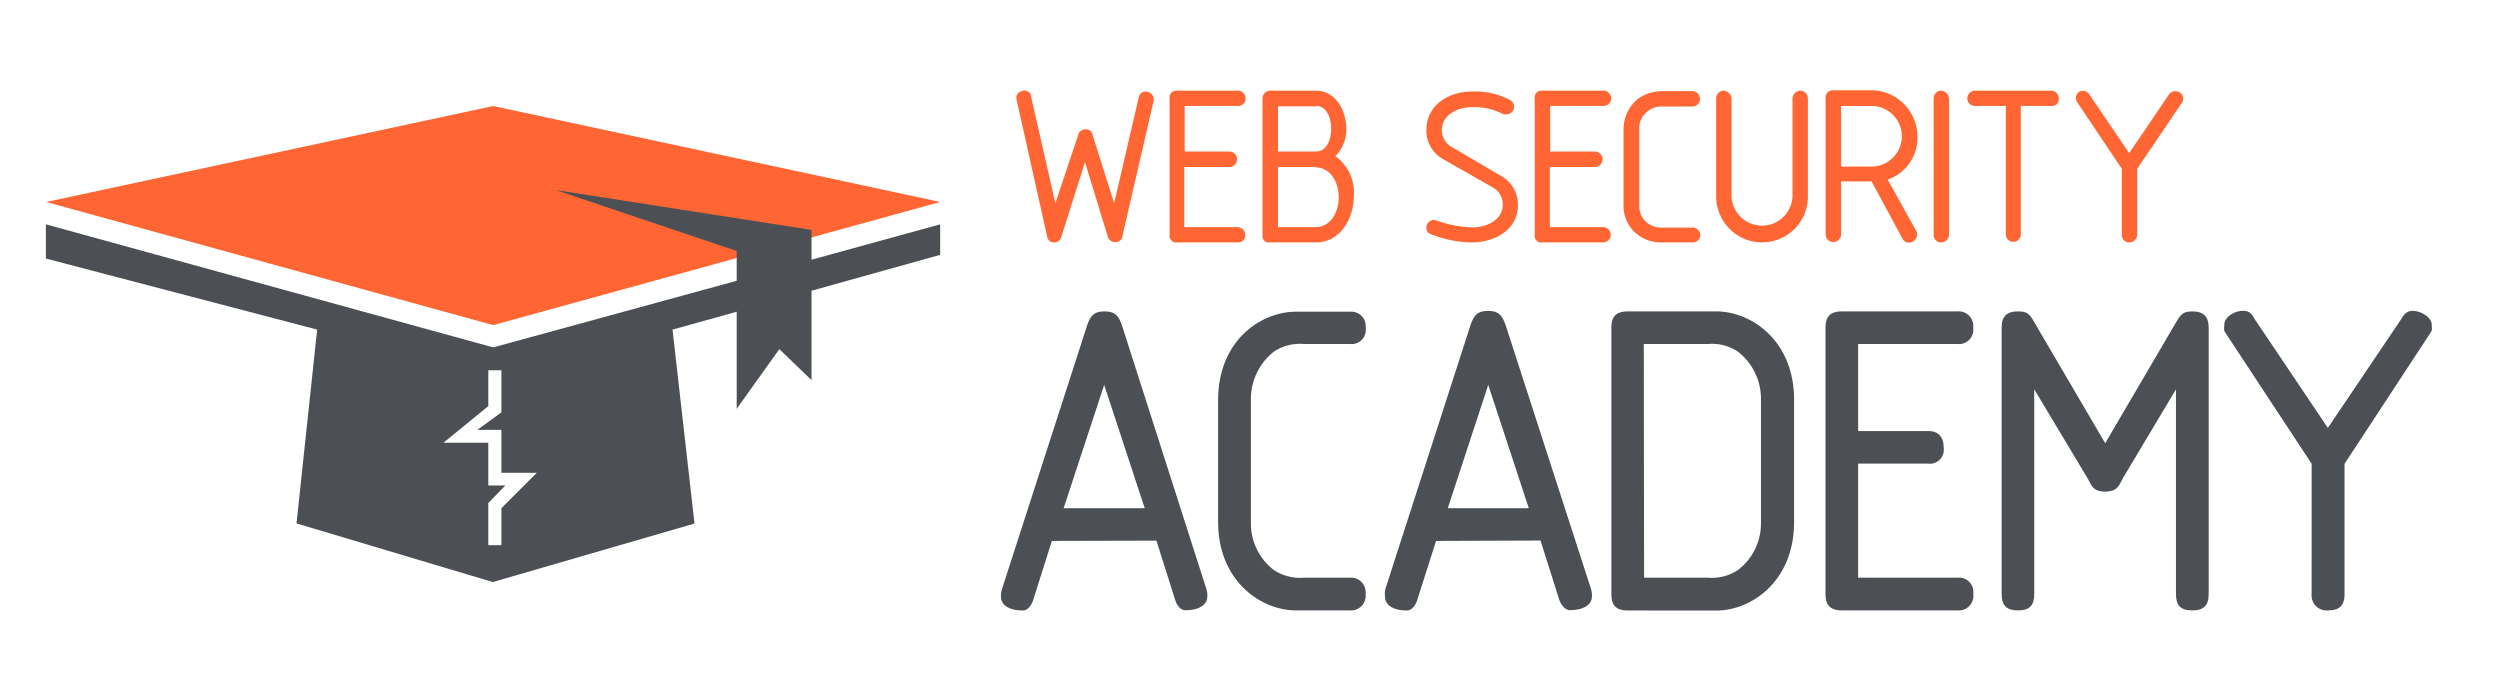 <svg height="115.35mm" viewBox="0 0 1210.88 326.98" width="427.17mm" xmlns="http://www.w3.org/2000/svg"><g fill="#f63"><path d="m543.52 114.91a3.18 3.18 0 0 1 -3.42 2.36 3.68 3.68 0 0 1 -3.46-2.36l-11.12-36.39-11.52 36.39a3.47 3.47 0 0 1 -3.27 2.51 3.18 3.18 0 0 1 -3.47-2.51l-14.91-66.82a3.21 3.21 0 0 1 2.16-3.8 3.46 3.46 0 0 1 4.7 1.4l.12.23v.53l11.84 52 11-32.93a3.6 3.6 0 0 1 3.41-2.89 3.28 3.28 0 0 1 3.66 2.85l10.4 32.93 12-51.61a3.31 3.31 0 0 1 4.08-2.32.66.66 0 0 1 .2.06 3.75 3.75 0 0 1 2.89 4.14z"/><path d="m600 117.42h-29.85a3.19 3.19 0 0 1 -3.66-2.62 3.29 3.29 0 0 1 0-1v-66.09a3.44 3.44 0 0 1 .91-2.89 4 4 0 0 1 2.75-.92h29.51a3.81 3.81 0 0 1 3.66 3.81 3.61 3.61 0 0 1 -3.61 3.61h-25.91v22.09h22.05a3.76 3.76 0 0 1 0 7.47h-22.24v29.12h25.85a3.8 3.8 0 0 1 3.66 3.81 3.37 3.37 0 0 1 -3.08 3.61z"/><path d="m637.31 117.42h-22.15a3.54 3.54 0 0 1 -2.74-.72 3.43 3.43 0 0 1 -.92-2.89v-66.1a3.73 3.73 0 0 1 1.11-2.7 3.63 3.63 0 0 1 2.55-1.11h22.15c9.29 0 14.78 9.25 14.78 18.49a18.25 18.25 0 0 1 -5.3 13.24 21.82 21.82 0 0 1 8.91 19.88c-.24 11.07-6.98 21.91-18.39 21.91zm0-65.91h-18.31v21.9h18.3c5.29 0 7.46-5.77 7.46-11s-2.17-11.27-7.46-11.07zm0 29.37h-18.31v29.12h18.3c7.27 0 11.12-7.41 11.12-14.44s-3.85-14.44-11.12-14.44z"/><path d="m713.13 117.42a54.56 54.56 0 0 1 -20.07-4 3 3 0 0 1 -2.17-3.27 3.67 3.67 0 0 1 3.66-3.62 5.92 5.92 0 0 1 1.44.34 54.83 54.83 0 0 0 17.14 3.28c7.27 0 14.73-3.81 14.73-11a9.34 9.34 0 0 0 -4.18-8l-25.33-14.41a15.81 15.81 0 0 1 -7.46-13.92c0-11.07 9.63-18.48 22.24-18.48a35.45 35.45 0 0 1 18.39 4.18 3.57 3.57 0 0 1 1.83 3.23 3.65 3.65 0 0 1 -3.7 3.61h-.15a4.36 4.36 0 0 1 -1.25 0 30.56 30.56 0 0 0 -15.12-3.47c-7.51 0-14.78 4-14.78 11.08a9.62 9.62 0 0 0 4 7.75l25 14.68a15.78 15.78 0 0 1 7.85 14.16c-.02 11.55-10.95 17.71-22.07 17.86z"/><path d="m776.92 117.42h-29.92a3.17 3.17 0 0 1 -3.65-3.61v-66.1a3.44 3.44 0 0 1 .91-2.89 3.87 3.87 0 0 1 2.74-.92h29.71a3.81 3.81 0 0 1 3.66 3.81 3.61 3.61 0 0 1 -3.61 3.61h-25.9v22.09h22a3.76 3.76 0 0 1 0 7.47h-22.2v29.12h25.86a3.8 3.8 0 0 1 3.65 3.81 3.71 3.71 0 0 1 -3.46 3.61z"/><path d="m819.72 117.42h-14.72a18.63 18.63 0 0 1 -14.06-5.78 17.83 17.83 0 0 1 -4.57-12.47v-36.59a19.26 19.26 0 0 1 6.63-14.44 20.26 20.26 0 0 1 12-4h14.73a3.81 3.81 0 0 1 3.65 3.86 3.66 3.66 0 0 1 -3.66 3.61h-14.72a10.35 10.35 0 0 0 -7.51 2.74 10.16 10.16 0 0 0 -3.49 8.28v36.59a10.53 10.53 0 0 0 2.75 7.75 11.19 11.19 0 0 0 8.37 3.27h14.78a3.81 3.81 0 0 1 3.66 3.81 3.66 3.66 0 0 1 -3.84 3.37z"/><path d="m853.47 117.42a22.34 22.34 0 0 1 -22.24-22v-47.71a3.8 3.8 0 0 1 3.61-3.81 4.14 4.14 0 0 1 3.85 3.81v47.66a14.78 14.78 0 0 0 29.51 0v-47.66a4 4 0 0 1 3.85-3.81 3.8 3.8 0 0 1 3.61 3.81v47.66a22.1 22.1 0 0 1 -22.14 22z"/><path d="m914.32 87 13.87 24.94a3.94 3.94 0 0 1 -2 5.22h-.05a2.59 2.59 0 0 1 -1.25.33 3.22 3.22 0 0 1 -3.33-1.78l-15.08-27.85h-14.74v25.71a3.79 3.79 0 0 1 -3.85 3.65 3.65 3.65 0 0 1 -3.66-3.65v-65.86a3.48 3.48 0 0 1 .92-2.89 3.76 3.76 0 0 1 2.74-1.11h18.59a22.52 22.52 0 0 1 22.24 22.1 21.46 21.46 0 0 1 -14.4 21.19zm-7.84-35.67h-14.74v29.35h14.74a14.68 14.68 0 0 0 0-29.36z"/><path d="m940.18 117.42a3.61 3.61 0 0 1 -3.61-3.61v-66.1a3.8 3.8 0 0 1 3.61-3.81 4.14 4.14 0 0 1 3.82 3.81v66.1a3.8 3.8 0 0 1 -3.82 3.61z"/><path d="m993.57 51.32h-14.78v62.58a3.66 3.66 0 0 1 -7.27 0v-62.58h-15a3.65 3.65 0 0 1 -3.66-3.61 3.85 3.85 0 0 1 3.66-3.81h37a3.81 3.81 0 0 1 3.66 3.81 3.29 3.29 0 0 1 -3.66 3.61z"/><path d="m1035.16 81.74v32.07a3.8 3.8 0 0 1 -3.85 3.61 3.61 3.61 0 0 1 -3.61-3.61v-32.07l-21.7-32.4a3.7 3.7 0 0 1 .91-4.81 3.76 3.76 0 0 1 5.11 1.25l19.26 28.4 19.25-28.4a3.82 3.82 0 0 1 5.3-.92 3.52 3.52 0 0 1 1.06 4.82z"/></g><path d="m509.48 262-9.14 28.89c-.87 2.6-2.84 4.81-4.82 4.81-7.41 0-10.69-3.08-10.69-6.54a10.56 10.56 0 0 1 .44-3.71l41-127c1.73-5.44 3.46-7.61 8.71-7.61s7 2.17 8.71 7.61l40.64 126.86a10.53 10.53 0 0 1 .43 3.7c0 3.47-3.27 6.55-10.69 6.55-2.16 0-4.14-2.41-4.81-4.81l-9.15-28.89zm5.69-15.84h39.28l-19.64-59.74z" fill="#4c5054"/><path d="m653.92 279.81a7 7 0 0 1 7.49 6.42 6.74 6.74 0 0 1 0 1.42 7.1 7.1 0 0 1 -7.66 8h-26c-17.24 0-37.75-14.44-37.75-42.8v-59.08c0-28.88 20.75-42.8 37.75-42.8h26.19a7 7 0 0 1 7.54 6.48 7.82 7.82 0 0 1 0 1.37 6.9 6.9 0 0 1 -7.66 7.8h-22.34a22.66 22.66 0 0 0 -14.48 3.71 29.17 29.17 0 0 0 -11.12 22.58v60.85a28.35 28.35 0 0 0 11.12 22.34 23 23 0 0 0 14.44 3.71z" fill="#4c5054"/><path d="m695.56 262-9.2 28.89c-.86 2.6-2.84 4.81-4.81 4.81-7.41 0-10.69-3.08-10.69-6.54a10.24 10.24 0 0 1 .15-3.9l41-127.06c1.74-5.44 3.52-7.6 8.72-7.6s7 2.16 8.76 7.6l41.12 127.06a10.53 10.53 0 0 1 .43 3.7c0 3.47-3.28 6.55-10.69 6.55-2.21 0-4.14-2.41-5.05-4.81l-9.15-28.89zm5.68-15.84h39.24l-19.65-59.74z" fill="#4c5054"/><path d="m788.48 295.69c-5.68 0-8-2.4-8-8v-128.87c0-5.63 2.36-8 8-8h42.75c17 0 37.74 14.11 37.74 42.8v59.31c0 28.46-20.51 42.8-37.74 42.8zm7.84-15.88h31a22.84 22.84 0 0 0 14.44-3.71 28.26 28.26 0 0 0 11.17-22.34v-60.85a28.88 28.88 0 0 0 -11.17-22.58 22.46 22.46 0 0 0 -14.44-3.71h-31.14z" fill="#4c5054"/><path d="m900 279.81h48.14a6.92 6.92 0 0 1 7.63 6.15 6.83 6.83 0 0 1 0 1.69 7.06 7.06 0 0 1 -7.61 8h-55.89c-5.68 0-8.08-2.4-8.08-8v-128.83c0-5.63 2.4-8 8.08-8h55.85a7.09 7.09 0 0 1 7.61 8 6.93 6.93 0 0 1 -7.61 7.8h-48.12v42.17h34c4.82 0 7.42 2.8 7.42 8a6.79 6.79 0 0 1 -5.66 7.76 6.91 6.91 0 0 1 -1.76 0h-34z" fill="#4c5054"/><path d="m985.29 188.57v99.08c0 5.64-2.22 8-7.85 8s-7.94-2.4-7.94-8v-128.83c0-5.63 2.4-8 8.08-8s6.07 2.6 9.34 8l32.74 55.85 32.74-55.85c3.27-5.44 3.95-8 9.39-8s8 2.41 8 8v128.83c0 5.64-2.36 8-8 8s-7.85-2.4-7.85-8v-99.08l-25.56 42.8c-1.93 3.28-2.36 6.74-8.72 6.74s-6.74-3.46-8.71-6.74z" fill="#4c5054"/><path d="m1119.66 224.63-41.89-63.63c-.86-1.3-.43-2.17-.43-3.71 0-3.66 4.81-6.74 9.15-6.74s4.81 3.27 6.54 5.44l34.47 51.27 34.57-51.26c1.54-2.17 2.65-5.44 6.55-5.44s9.19 3.08 9.19 6.74c0 1.54.44 2.41-.48 3.71l-41.74 63.64v63c0 5.64-2.4 8-8.09 8a7.26 7.26 0 0 1 -7.86-6.62 6.74 6.74 0 0 1 0-1.42z" fill="#4c5054"/><path d="m238.87 157.47-216.5-59.65 216.5-46.46 216.5 46.46z" fill="#f63"/><path d="m393.07 125.79v-14.44l-123.77-19.26 87.52 29.47v14.44l-117.95 32.26-216.65-59.6v16.56l131.39 34.42-10 93.88 95.08 28.4 97.69-28.35-10.64-93.93 31.08-8.64v47l20.65-28.89 15.6 15v-43.29l62.3-17.38v-14.78zm-150.21 120.36v17.91h-6.35v-20.41l8.28-8.52h-8.28v-20.7h-21.71l21.71-17.72v-17.38h6.35v20.41l-11.69 8.48h11.69v20.78h17.14z" fill="#4c5054"/></svg>